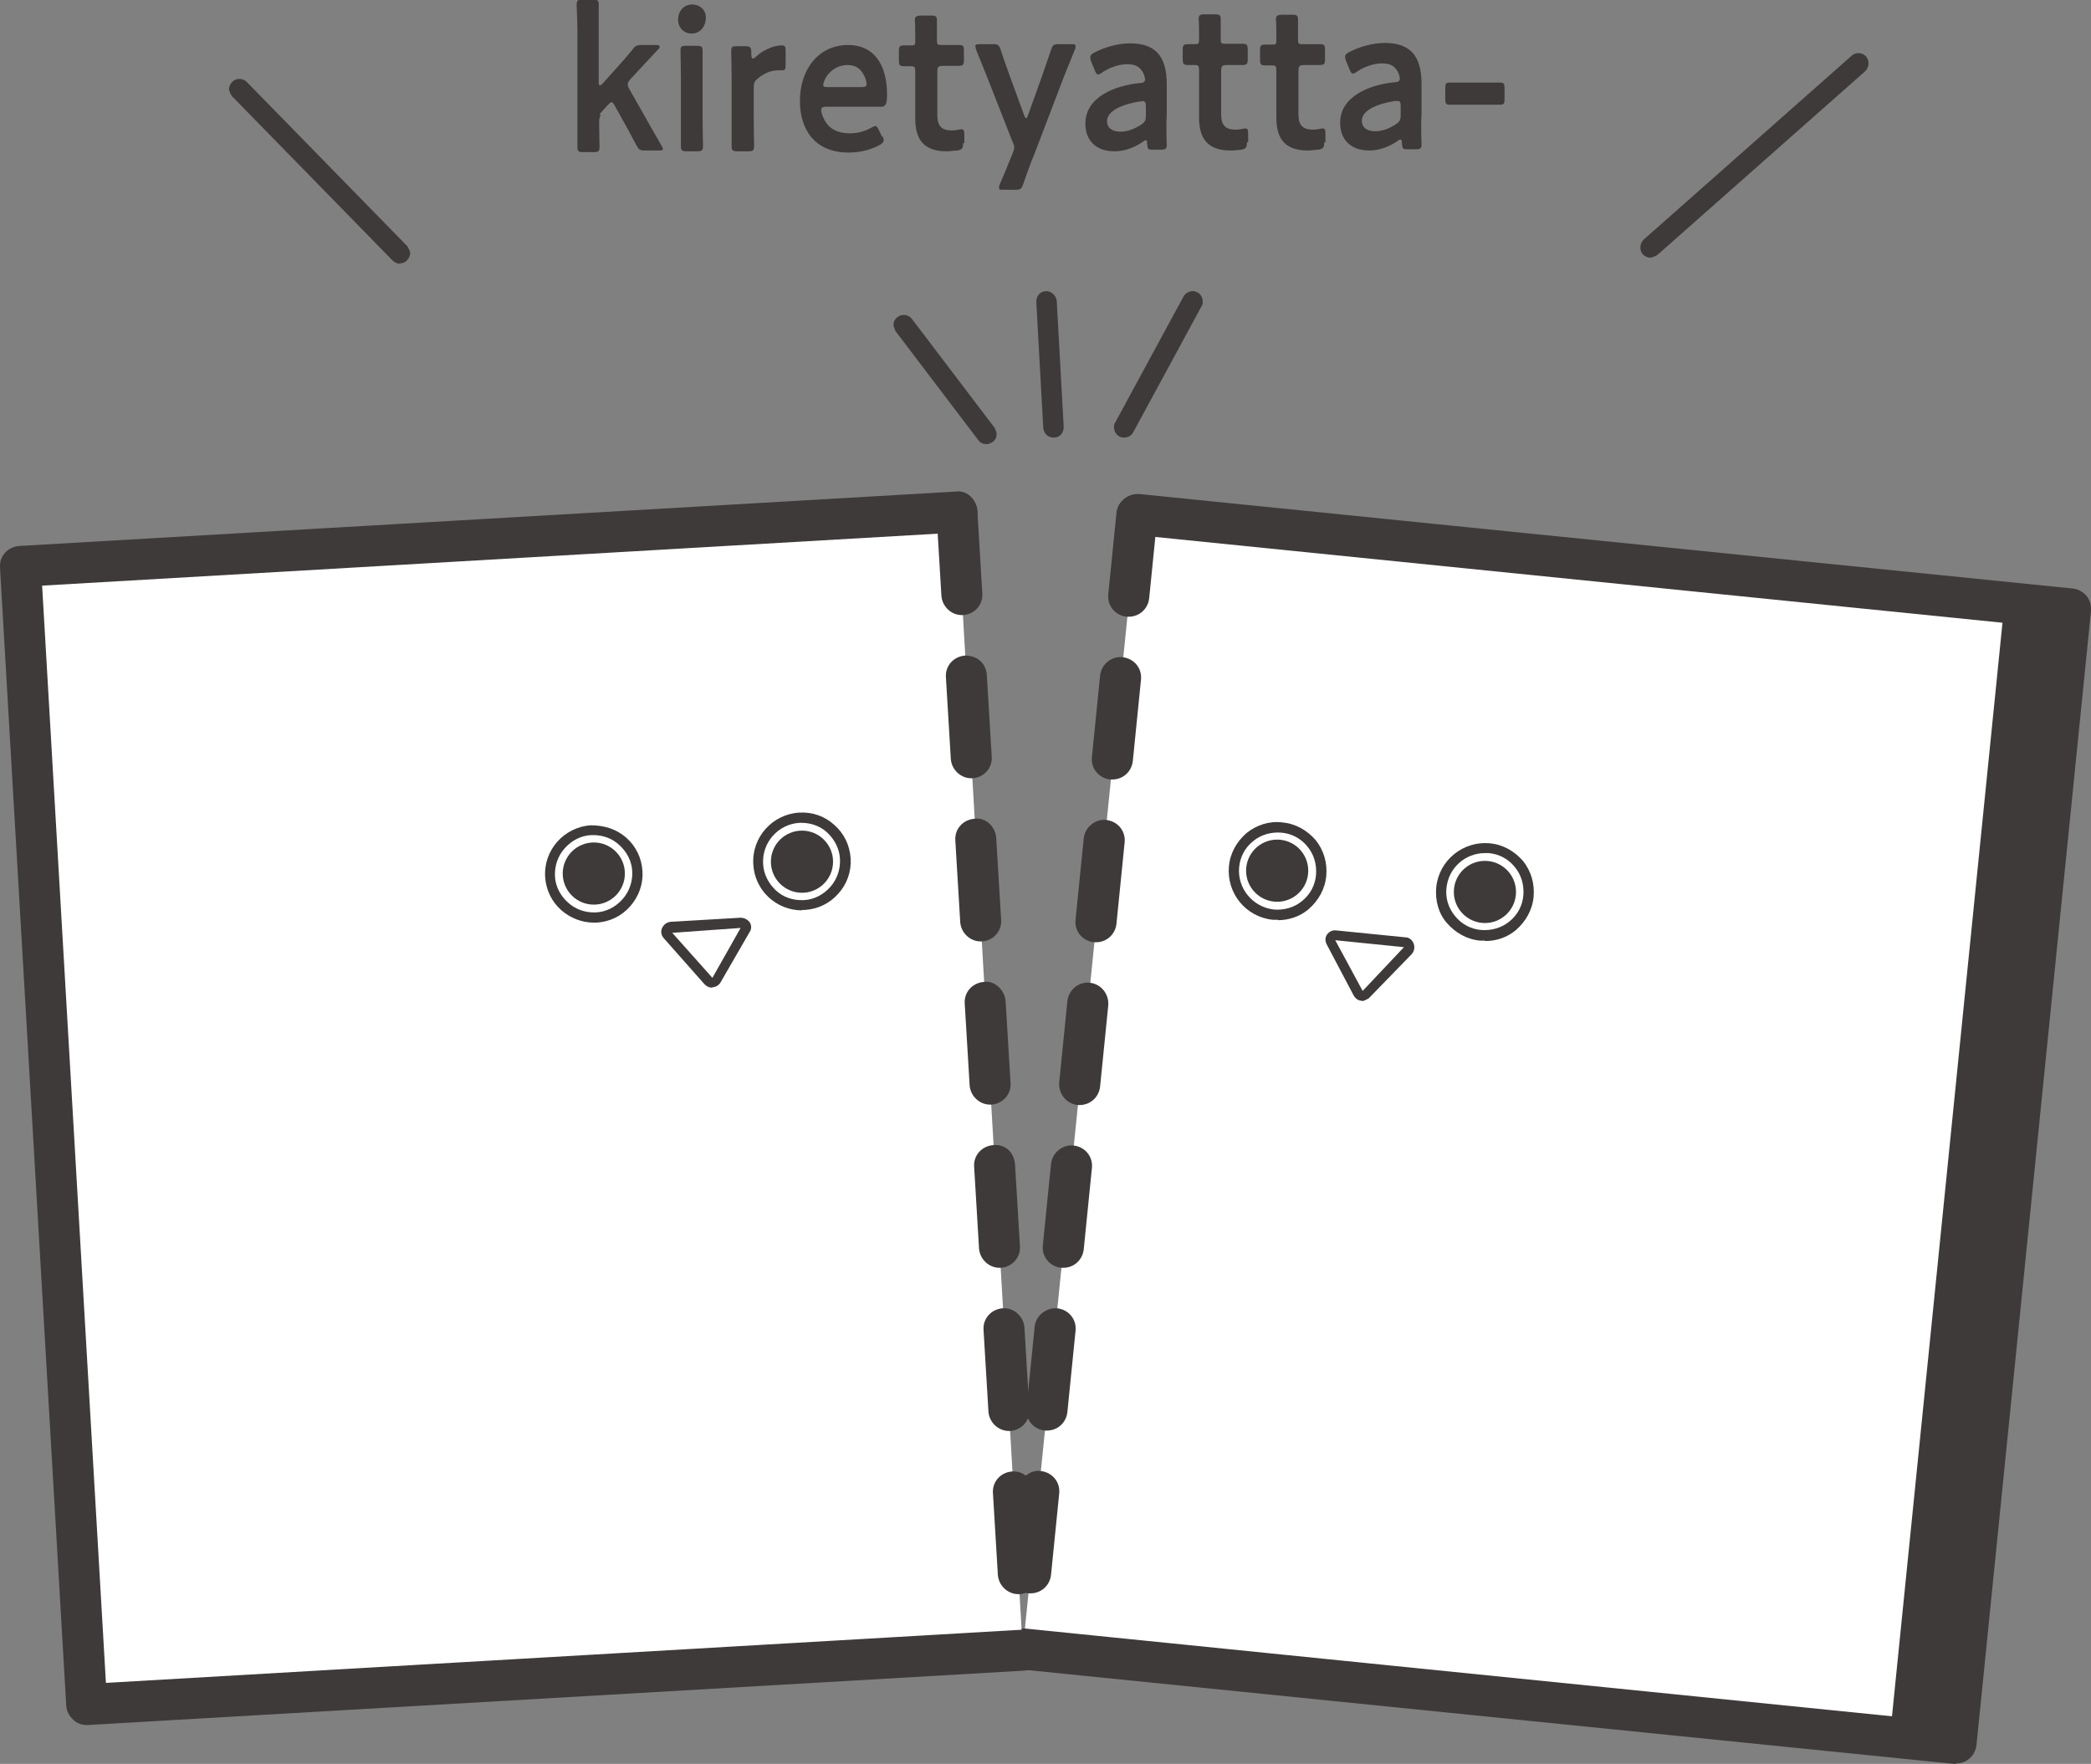 <?xml version="1.0" encoding="UTF-8"?>
<svg id="_レイヤー_2" data-name="レイヤー 2" xmlns="http://www.w3.org/2000/svg" viewBox="0 0 51.13 43.13">
  <rect x="0" y="0" width="51.13" height="43.13" fill="#808080" stroke="none"/>
  <defs>
    <style>
      .cls-1 {
        fill: #3e3a39;
      }

      .cls-1, .cls-2 {
        stroke-width: 0px;
      }

      .cls-2 {
        fill: #fff;
      }
    </style>
  </defs>
  <g id="_レイヤー1" data-name="レイヤー1">
    <path class="cls-1" d="m9.78,6.45c-.06,0-.13-.03-.18-.08l-3.93-4.02s-.07-.11-.07-.17.03-.13.08-.18c.1-.1.26-.09.35,0l3.93,4.02s.07.11.07.17-.03.13-.08.18c-.05.05-.11.07-.17.07Z"/>
    <path class="cls-1" d="m40.36,6.3c-.07,0-.14-.03-.19-.08-.04-.05-.06-.11-.06-.17,0-.07.03-.14.08-.19l5.09-4.5c.1-.09.26-.08.35.02.04.05.06.11.06.17,0,.07-.03.14-.08.19l-5.09,4.5s-.11.06-.17.06Z"/>
    <path class="cls-1" d="m24.12,10.86c-.08,0-.15-.03-.2-.1l-2.02-2.66s-.05-.1-.05-.15c0-.08.03-.15.1-.2.11-.08.27-.06.35.05l2.02,2.66s.05.1.05.15c0,.08-.03.15-.1.2-.05.03-.1.05-.15.05Z"/>
    <path class="cls-1" d="m25.76,10.7c-.13,0-.24-.1-.25-.24l-.17-3.08h0c0-.15.1-.26.24-.26.11-.01.25.1.26.24l.17,3.08h0c0,.15-.1.26-.24.26h-.01Z"/>
    <path class="cls-1" d="m27.49,10.7s-.08,0-.12-.03c-.08-.04-.13-.13-.13-.22,0-.04,0-.08.03-.12l1.67-3.08c.07-.12.22-.17.34-.1.08.04.13.13.13.22,0,.04,0,.08-.03.12l-1.67,3.08c-.04.08-.13.13-.22.13Z"/>
    <g>
      <g>
        <polyline class="cls-2" points="25.01 40.33 47.83 42.63 50.63 14.9 27.82 12.59"/>
        <path class="cls-1" d="m47.83,43.13s-.03,0-.05,0l-22.82-2.31c-.28-.03-.48-.27-.45-.55.03-.28.3-.48.55-.45l22.32,2.26,2.7-26.74-22.32-2.26c-.28-.03-.48-.27-.45-.55.03-.28.29-.47.55-.45l22.82,2.31c.13.01.25.08.34.18.08.1.12.23.11.37l-2.8,27.73c-.03.26-.24.45-.5.45Z"/>
      </g>
      <g>
        <line class="cls-2" x1="27.82" y1="12.59" x2="25.01" y2="40.33"/>
        <path class="cls-1" d="m25.2,38.96s-.03,0-.05,0c-.28-.03-.48-.27-.45-.55l.2-1.99c.03-.28.3-.49.55-.45.28.03.48.27.45.55l-.2,1.99c-.03.26-.24.45-.5.45Zm.4-3.98s-.03,0-.05,0c-.28-.03-.48-.27-.45-.55l.2-1.99c.03-.28.29-.47.55-.45.28.03.48.27.45.55l-.2,1.99c-.03.26-.24.45-.5.45Zm.4-3.98s-.03,0-.05,0c-.28-.03-.48-.27-.45-.55l.2-1.99c.03-.28.29-.48.55-.45.28.03.48.27.45.55l-.2,1.99c-.03.26-.24.45-.5.45Zm.4-3.98s-.03,0-.05,0c-.27-.03-.47-.27-.45-.55l.2-1.99c.03-.28.28-.48.55-.45.27.03.47.27.45.55l-.2,1.99c-.03.26-.24.45-.5.45Zm.4-3.98s-.03,0-.05,0c-.28-.03-.48-.27-.45-.55l.2-1.99c.03-.28.29-.48.55-.45.28.03.48.27.45.55l-.2,1.99c-.03.26-.24.45-.5.45Zm.4-3.98s-.03,0-.05,0c-.28-.03-.48-.27-.45-.55l.2-1.99c.03-.28.28-.48.55-.45.28.03.48.27.45.55l-.2,1.99c-.03.26-.24.45-.5.45Zm.4-3.98s-.03,0-.05,0c-.28-.03-.48-.27-.45-.55l.2-1.99c.03-.28.29-.47.55-.45.28.03.48.27.45.55l-.2,1.99c-.03.26-.24.45-.5.45Z"/>
      </g>
      <g>
        <circle class="cls-2" cx="36.31" cy="21.81" r="1.07"/>
        <path class="cls-1" d="m36.31,23s-.08,0-.12,0c-.32-.03-.6-.19-.81-.43s-.29-.56-.26-.88c.07-.66.66-1.13,1.31-1.07.32.03.6.19.81.43.2.25.29.56.26.88s-.19.6-.43.81c-.21.18-.48.27-.75.27Zm0-2.14c-.48,0-.89.36-.94.85h0c-.03.25.05.5.21.69.16.2.39.32.64.34.24.02.5-.05.69-.21.2-.16.32-.39.34-.64s-.05-.5-.21-.69c-.16-.2-.39-.32-.64-.34-.03,0-.06,0-.09,0Z"/>
      </g>
      <circle class="cls-1" cx="36.31" cy="21.81" r=".76"/>
      <g>
        <circle class="cls-2" cx="31.23" cy="21.29" r="1.07"/>
        <path class="cls-1" d="m31.24,22.49s-.08,0-.12,0c-.66-.07-1.13-.65-1.07-1.31h0c.03-.32.19-.6.43-.81.25-.2.56-.3.88-.26.32.03.6.19.81.43.2.25.29.56.26.88s-.19.6-.43.81c-.21.18-.48.27-.75.27Zm-.94-1.29c-.05.52.33.98.85,1.04.25.02.5-.05.69-.21.2-.16.32-.39.34-.64s-.05-.5-.21-.69c-.16-.2-.39-.32-.64-.34-.25-.02-.5.05-.69.21-.2.16-.32.39-.34.64h0Z"/>
      </g>
      <circle class="cls-1" cx="31.23" cy="21.29" r=".76"/>
      <path class="cls-1" d="m33.31,24.47s-.02,0-.03,0c-.08-.01-.14-.06-.18-.13l-.66-1.25c-.04-.08-.04-.17.01-.24.05-.07.13-.11.22-.1l1.7.17h0c.09,0,.17.07.2.16.03.09.01.18-.05.25l-1.05,1.08s-.11.07-.17.07Zm-.66-1.48l.67,1.24,1.01-1.07-1.68-.17Z"/>
      <rect class="cls-1" x="47.6" y="14.75" width="1.63" height="27.87" transform="translate(93.71 62.1) rotate(-174.23)"/>
    </g>
    <g>
      <g>
        <polyline class="cls-2" points="25.01 40.35 2.12 41.68 .5 13.85 23.4 12.52"/>
        <path class="cls-1" d="m2.12,42.18c-.12,0-.24-.04-.33-.13-.1-.09-.16-.21-.17-.34L0,13.88c-.02-.28.19-.51.47-.53l22.9-1.33c.27-.04.51.19.53.47s-.19.51-.47.53L1.03,14.32l1.56,26.83,22.4-1.3c.26-.03.51.19.53.47.02.28-.19.51-.47.53l-22.9,1.33s-.02,0-.03,0Z"/>
      </g>
      <g>
        <line class="cls-2" x1="23.4" y1="12.52" x2="25.01" y2="40.35"/>
        <path class="cls-1" d="m24.9,38.98c-.26,0-.48-.21-.5-.47l-.12-2c-.02-.28.19-.51.47-.53.27-.02.51.19.53.47l.12,2c.02.28-.19.51-.47.53,0,0-.02,0-.03,0Zm-.23-3.99c-.26,0-.48-.21-.5-.47l-.12-2c-.02-.28.19-.51.47-.53.26-.02.51.19.53.47l.12,2c.02.28-.19.51-.47.53,0,0-.02,0-.03,0Zm-.23-3.99c-.26,0-.48-.21-.5-.47l-.12-2c-.02-.28.19-.51.47-.53.31-.03.51.2.53.47l.12,2c.02.28-.19.51-.47.53,0,0-.02,0-.03,0Zm-.23-3.99c-.26,0-.48-.21-.5-.47l-.12-2c-.02-.28.19-.51.47-.53.25-.04.51.19.53.47l.12,2c.02.28-.19.51-.47.53,0,0-.02,0-.03,0Zm-.23-3.99c-.26,0-.48-.21-.5-.47l-.12-2c-.02-.28.19-.51.47-.53.27-.04.51.19.53.47l.12,2c.02.28-.19.51-.47.53,0,0-.02,0-.03,0Zm-.23-3.99c-.26,0-.48-.21-.5-.47l-.12-2c-.02-.28.19-.51.47-.53.31,0,.51.2.53.47l.12,2c.02.28-.19.51-.47.53,0,0-.02,0-.03,0Zm-.23-3.99c-.26,0-.48-.21-.5-.47l-.12-2c-.02-.28.19-.51.47-.53.27-.04.51.19.53.47l.12,2c.02.28-.19.51-.47.53,0,0-.02,0-.03,0Z"/>
      </g>
      <g>
        <circle class="cls-2" cx="14.52" cy="21.36" r="1.07"/>
        <path class="cls-1" d="m14.52,22.56c-.29,0-.57-.11-.79-.3-.24-.21-.38-.5-.4-.82-.04-.66.47-1.22,1.12-1.26.32,0,.62.09.86.3.24.21.38.5.4.82.02.32-.09.62-.3.86-.21.24-.5.38-.82.4-.02,0-.05,0-.07,0Zm0-2.14s-.04,0-.06,0c-.25.01-.48.13-.65.32-.17.19-.25.43-.24.68s.13.48.32.65c.19.17.42.25.68.24.25-.01.48-.13.65-.32.17-.19.25-.43.24-.68s-.13-.48-.32-.65c-.17-.16-.4-.24-.63-.24Z"/>
      </g>
      <circle class="cls-1" cx="14.52" cy="21.36" r=".76"/>
      <g>
        <circle class="cls-2" cx="19.61" cy="21.07" r="1.07"/>
        <path class="cls-1" d="m19.61,22.26c-.63,0-1.16-.49-1.19-1.13-.04-.66.47-1.22,1.12-1.26.33-.02.63.09.86.3.24.21.38.5.4.82h0c.02.32-.09.63-.3.86-.21.24-.5.38-.82.4-.02,0-.05,0-.07,0Zm0-2.14s-.04,0-.06,0c-.52.03-.92.48-.89,1,.01.25.13.48.31.65s.42.25.68.24c.25-.01.48-.13.65-.32.17-.19.25-.43.24-.68h0c-.01-.25-.13-.48-.31-.65-.17-.16-.4-.24-.63-.24Z"/>
      </g>
      <circle class="cls-1" cx="19.61" cy="21.07" r=".76"/>
      <path class="cls-1" d="m17.41,24.15c-.07,0-.13-.03-.18-.08l-1-1.13c-.06-.07-.08-.16-.04-.25.04-.08.11-.14.21-.15h0l1.71-.1c.08,0,.17.04.22.11.05.07.05.17,0,.24l-.71,1.23c-.04.07-.11.11-.18.12,0,0-.02,0-.02,0Zm-.98-1.35l.99,1.11.69-1.22-1.68.12Z"/>
    </g>
    <g>
      <path class="cls-1" d="m14.69,2.81s-.04.07-.04.15c0,.2.01.59.01.63,0,.11-.03.13-.14.13h-.26c-.11,0-.14-.02-.14-.12,0-.04,0-.45,0-.68V.8c0-.23-.02-.64-.02-.68,0-.11.03-.13.14-.13h.26c.11,0,.14.02.14.12,0,.04,0,.45,0,.68v1.21c0,.06.01.09.03.09.01,0,.04-.02.07-.05l.33-.37c.13-.14.26-.29.39-.45.07-.1.11-.12.23-.12h.36c.06,0,.08.02.08.04,0,.02,0,.04-.03.06-.2.21-.37.4-.54.58l-.14.15c-.05.06-.07.09-.07.13,0,.03.01.07.04.12l.38.67c.11.2.25.44.4.7.02.04.04.07.04.09,0,.03-.03.04-.1.04h-.34c-.12,0-.15-.02-.21-.13-.11-.21-.22-.42-.33-.61l-.2-.36c-.03-.05-.05-.08-.08-.08-.02,0-.05.03-.09.07l-.2.22Z"/>
      <path class="cls-1" d="m17.26.42c0,.22-.13.4-.35.4-.18,0-.32-.13-.33-.33,0-.21.13-.38.35-.38.18,0,.33.13.33.32Zm-.47,3.28c-.11,0-.14-.02-.14-.13,0-.04,0-.45,0-.68v-.97c0-.23-.01-.64-.01-.68,0-.11.03-.12.13-.12h.27c.11,0,.14.02.14.12,0,.04,0,.45,0,.68v.97c0,.23.01.64.01.68,0,.11-.03.13-.14.13h-.27Z"/>
      <path class="cls-1" d="m18.43,2.89c0,.23.01.64.01.68,0,.11-.03.13-.14.13h-.27c-.11,0-.14-.02-.14-.12,0-.04,0-.45,0-.68v-.97c0-.23-.01-.64-.01-.68,0-.11.03-.12.14-.12h.2c.12,0,.15.02.15.15,0,.11.01.15.04.15.01,0,.04-.01.07-.04.12-.11.24-.18.38-.23.08-.03.19-.05.26-.05.07,0,.09.03.09.13v.38c0,.08-.03.1-.08.1-.02,0-.07,0-.11,0-.16,0-.34.07-.49.2-.08.06-.1.12-.1.23v.77Z"/>
      <path class="cls-1" d="m21.58,3.33s.03.07.03.1c0,.04-.03.07-.09.11-.21.12-.49.19-.77.19-.84,0-1.19-.58-1.19-1.26,0-.78.46-1.37,1.18-1.37.6,0,.95.44.95,1.21,0,.26-.04.3-.16.3h-1.33c-.08,0-.12.02-.12.08,0,.07.05.2.1.28.11.18.3.29.6.29.19,0,.38-.05.53-.14.04-.02.08-.04.09-.04.04,0,.06.04.09.1l.08.17Zm-.39-1.27c0-.07-.03-.16-.07-.23-.08-.16-.21-.24-.39-.24-.23,0-.4.11-.52.28-.04.06-.08.16-.08.21,0,.04.03.05.11.05h.83c.08,0,.12-.02.12-.07Z"/>
      <path class="cls-1" d="m23.55,3.5c0,.12-.02.16-.14.18-.08,0-.17.02-.26.02-.57,0-.77-.3-.77-.8v-1.16c0-.1-.02-.12-.1-.12-.06,0-.14,0-.16,0-.12,0-.14-.02-.14-.15v-.21c0-.13.02-.15.14-.15.04,0,.11,0,.17,0,.08,0,.09-.01.09-.12,0-.16,0-.44-.01-.48,0-.11.03-.12.14-.13h.26c.11,0,.14.02.14.12,0,.04,0,.3,0,.48,0,.11.01.12.11.12h.13c.08,0,.23,0,.28,0,.12,0,.14.02.14.14v.22c0,.13-.02.15-.14.15-.04,0-.19,0-.28,0h-.09c-.12,0-.14.03-.14.15v1.05c0,.29.12.38.36.38.09,0,.2-.03.23-.03.06,0,.07.04.07.13v.21Z"/>
      <path class="cls-1" d="m25.24,3.89c-.07.19-.14.38-.22.61-.04.12-.07.14-.19.14h-.3c-.08,0-.1,0-.1-.05,0-.02,0-.05.02-.09.11-.25.19-.45.25-.6l.06-.15c.02-.05.04-.1.04-.14s-.01-.08-.04-.14l-.62-1.58c-.09-.22-.17-.42-.27-.67-.01-.04-.02-.07-.02-.09,0-.04.03-.05.11-.05h.32c.12,0,.15.02.19.14.08.25.16.46.23.66l.34.93c.02.05.03.08.05.08.01,0,.03-.02.05-.08l.33-.92c.07-.21.14-.41.23-.67.04-.12.06-.14.19-.14h.3c.08,0,.11,0,.11.05,0,.02,0,.05-.02.09-.11.27-.19.47-.27.67l-.76,1.99Z"/>
      <path class="cls-1" d="m28.19,3.66c-.11,0-.13,0-.14-.15,0-.06-.01-.09-.04-.08-.01,0-.03.01-.07.04-.2.14-.45.23-.69.23-.4,0-.71-.22-.71-.68,0-.64.71-.93,1.34-.99.08,0,.11-.03.12-.08,0-.05-.03-.16-.08-.22-.07-.11-.18-.16-.36-.16-.21,0-.45.09-.62.21-.04.03-.07.04-.09.04-.03,0-.05-.03-.08-.1l-.09-.22s-.02-.07-.02-.1c0-.04.03-.08.09-.11.24-.13.58-.23.88-.23.6,0,.9.29.9,1v.76c-.02.29,0,.65,0,.73s-.03.11-.13.11h-.21Zm-.26-1.18s-.03,0-.06,0c-.43.07-.8.23-.8.48,0,.17.13.26.33.26.17,0,.35-.07.5-.17.09-.06.12-.1.12-.22v-.22c0-.1-.02-.14-.08-.14Z"/>
      <path class="cls-1" d="m30.49,3.48c0,.12-.02.16-.14.18-.08.01-.17.02-.26.02-.57,0-.77-.3-.77-.81v-1.16c0-.1-.02-.12-.1-.12-.06,0-.14,0-.16,0-.12,0-.14-.02-.14-.15v-.21c0-.13.02-.15.14-.15.04,0,.11,0,.17,0,.08,0,.09-.02.09-.12,0-.16,0-.44-.01-.48,0-.11.03-.13.14-.13h.26c.11,0,.14.02.14.12,0,.04,0,.3,0,.48,0,.11.01.12.11.12h.13c.08,0,.23,0,.28,0,.12,0,.14.02.14.15v.22c0,.13-.02.15-.14.15-.04,0-.19,0-.28,0h-.09c-.12,0-.14.03-.14.15v1.05c0,.29.12.38.36.38.09,0,.2-.03.23-.03.06,0,.07.04.07.13v.21Z"/>
      <path class="cls-1" d="m32.38,3.48c0,.12-.02.16-.14.18-.08,0-.17.02-.26.02-.57,0-.77-.3-.77-.8v-1.16c0-.1-.02-.12-.1-.12-.06,0-.14,0-.16,0-.12,0-.14-.02-.14-.15v-.21c0-.13.02-.15.14-.15.04,0,.11,0,.17,0,.08,0,.09-.01.09-.12,0-.16,0-.44-.01-.48,0-.11.03-.12.14-.13h.26c.11,0,.14.02.14.12,0,.04,0,.3,0,.48,0,.11.01.12.11.12h.13c.08,0,.23,0,.28,0,.12,0,.14.02.14.14v.22c0,.13-.02.15-.14.15-.04,0-.19,0-.28,0h-.09c-.12,0-.14.03-.14.15v1.05c0,.29.12.38.36.38.09,0,.2-.03.23-.03.06,0,.07.04.07.13v.21Z"/>
      <path class="cls-1" d="m34.42,3.65c-.11,0-.13,0-.14-.15,0-.06-.01-.09-.04-.09-.01,0-.03.01-.07.04-.2.14-.45.23-.69.23-.4,0-.71-.22-.71-.68,0-.64.71-.93,1.34-.99.08,0,.11-.03.12-.08,0-.05-.03-.16-.08-.22-.07-.11-.18-.16-.36-.16-.21,0-.45.09-.62.21-.04.03-.07.04-.09.04-.03,0-.05-.03-.08-.1l-.09-.22s-.02-.07-.02-.09c0-.04.03-.08.09-.11.24-.13.58-.23.88-.23.6,0,.9.29.9,1v.76c-.02.29,0,.65,0,.73s-.03.11-.13.11h-.21Zm-.26-1.18s-.03,0-.06,0c-.43.07-.8.23-.8.48,0,.17.13.26.33.26.17,0,.35-.07.5-.17.09-.06.12-.1.12-.22v-.22c0-.1-.02-.14-.08-.13Z"/>
      <path class="cls-1" d="m35.88,2.56c-.15,0-.37,0-.43,0-.1,0-.11-.03-.11-.15v-.24c0-.12.01-.15.11-.15.06,0,.28,0,.43,0h.4c.15,0,.34,0,.4,0,.1,0,.11.03.11.15v.24c0,.12-.01.15-.11.15-.06,0-.26,0-.4,0h-.4Z"/>
    </g>
  </g>
</svg>